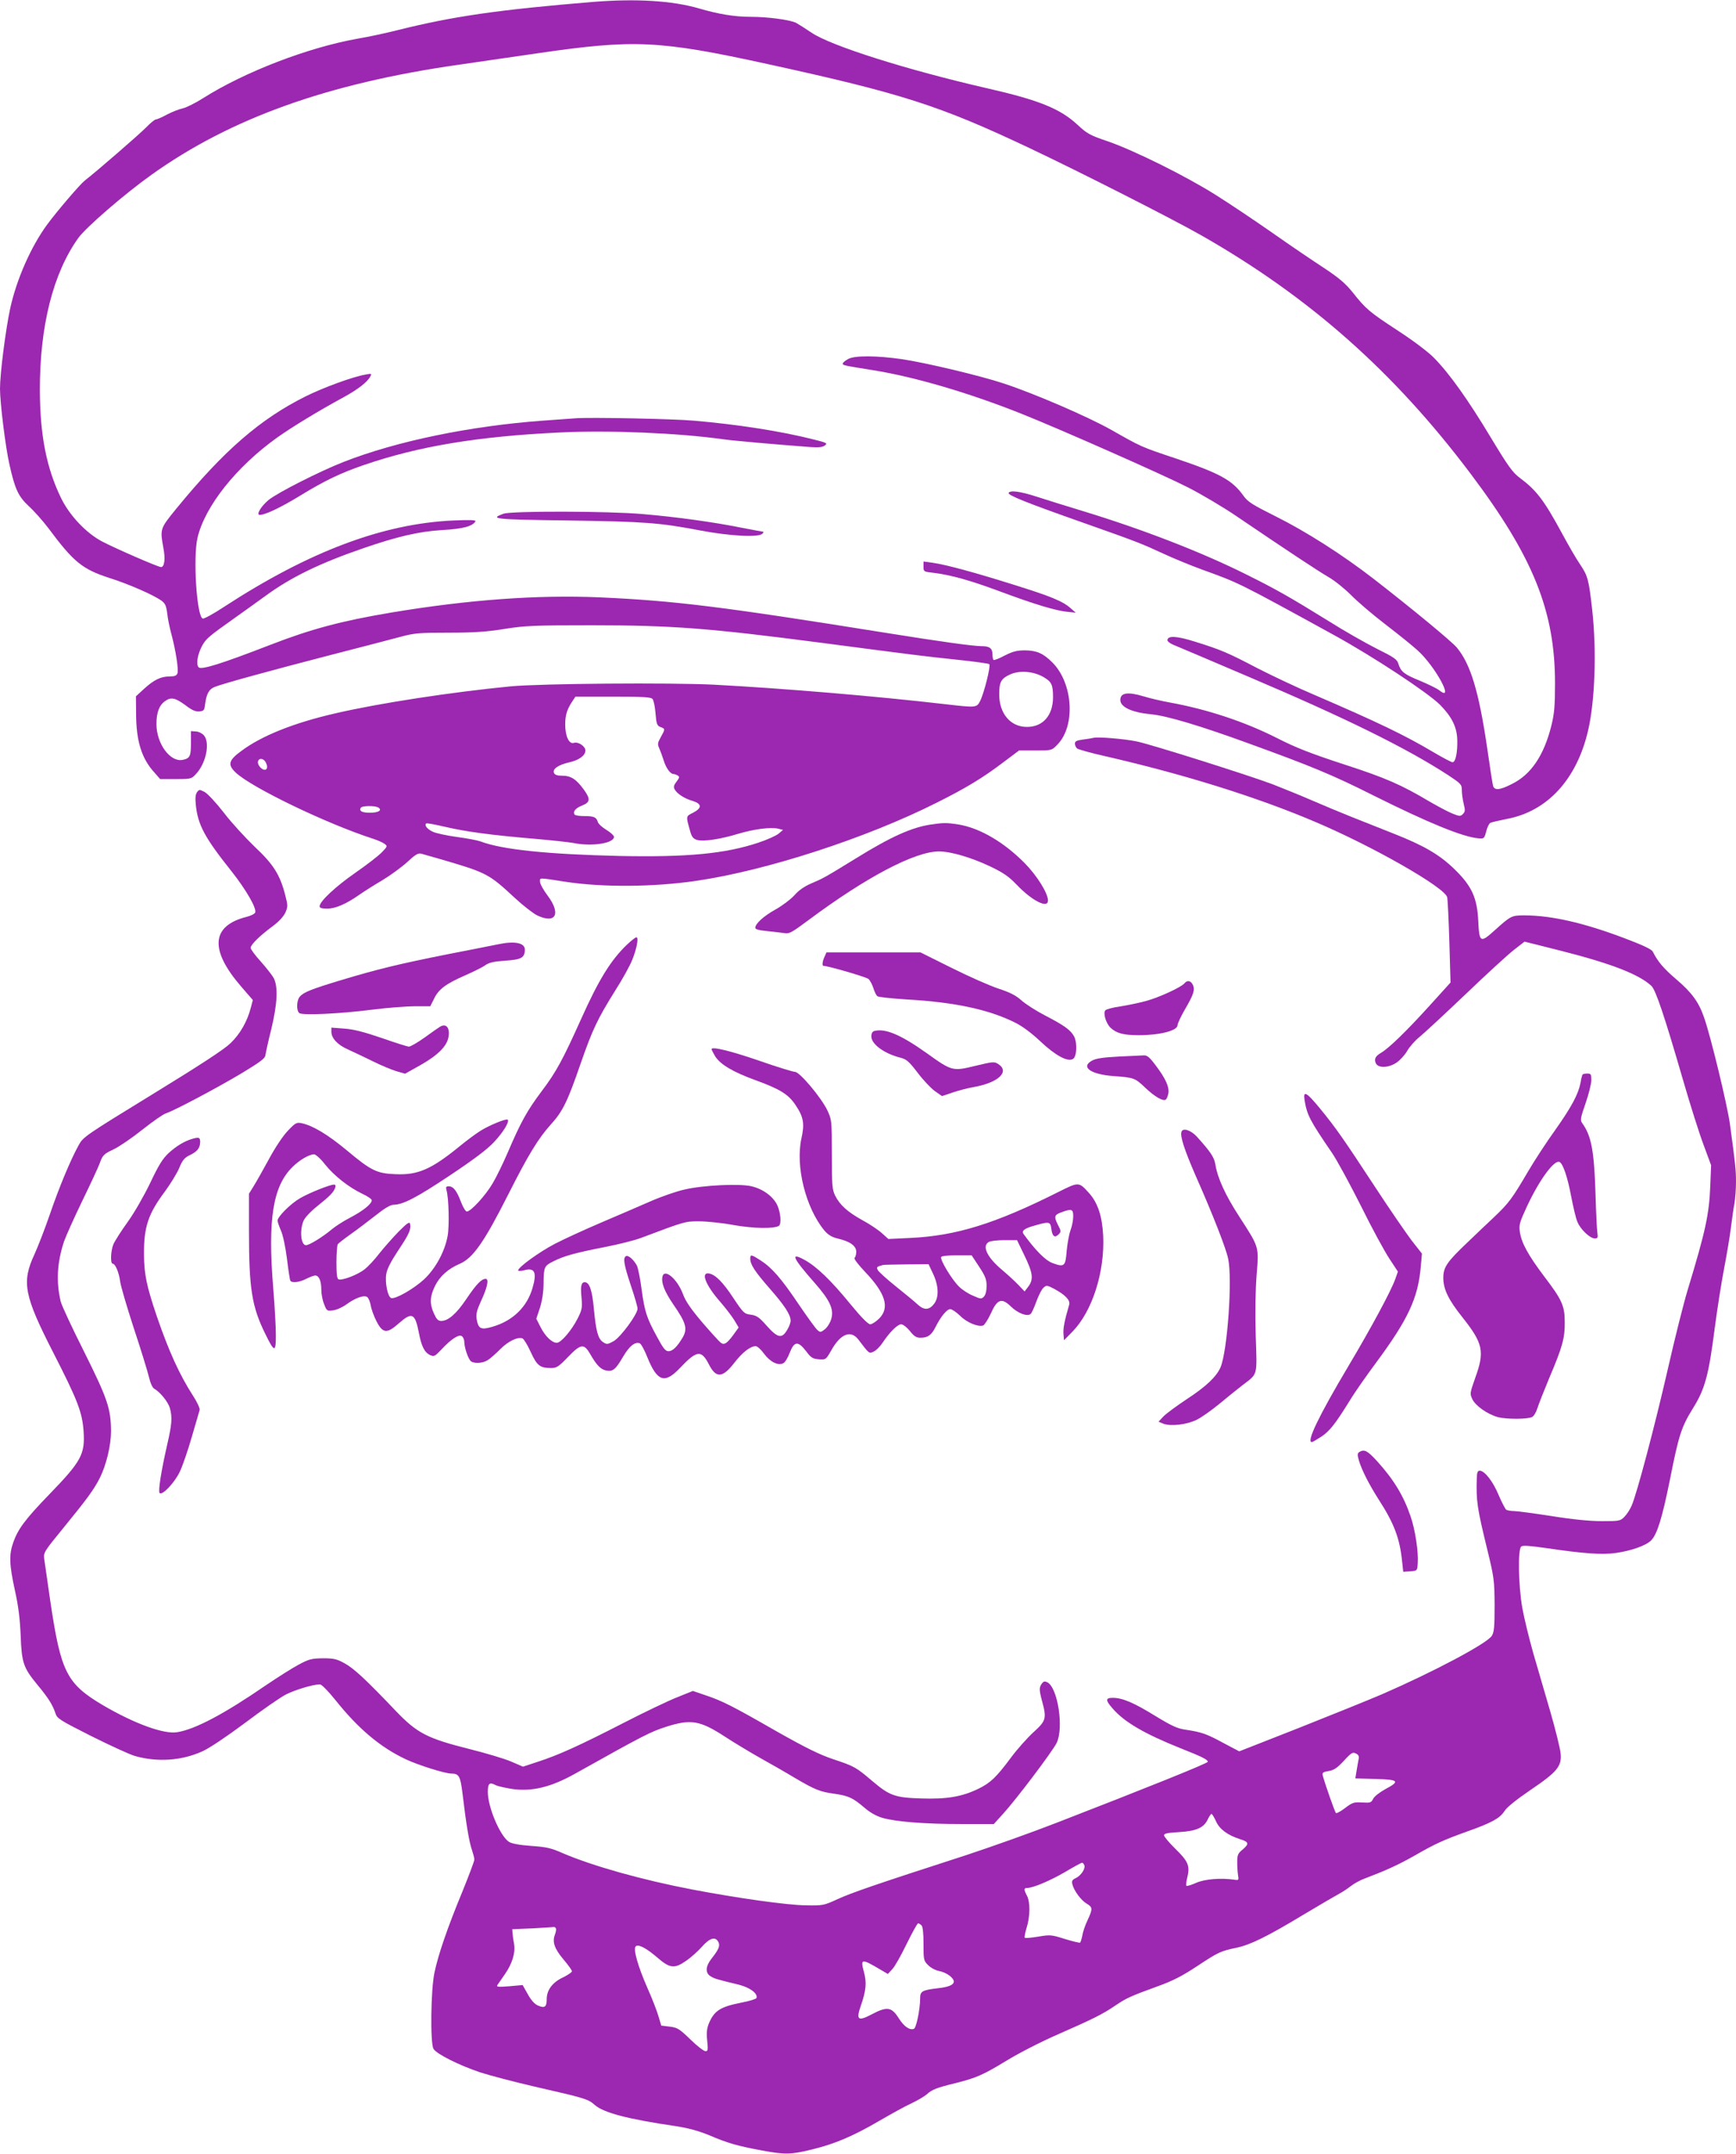 <?xml version="1.0" standalone="no"?>
<!DOCTYPE svg PUBLIC "-//W3C//DTD SVG 20010904//EN"
 "http://www.w3.org/TR/2001/REC-SVG-20010904/DTD/svg10.dtd">
<svg version="1.0" xmlns="http://www.w3.org/2000/svg"
 width="1032pt" height="1280pt" viewBox="0 0 1032 1280"
 preserveAspectRatio="xMidYMid meet">
<g transform="translate(0,1280) scale(0.1,-0.1)"
fill="#9c27b0" stroke="none">
<path d="M3530 12789 c-570 -47 -838 -86 -1170 -169 -63 -16 -169 -39 -235
-50 -296 -53 -670 -197 -917 -353 -47 -30 -102 -57 -122 -61 -19 -4 -61 -20
-92 -36 -31 -17 -61 -30 -68 -30 -6 0 -32 -21 -56 -46 -39 -40 -297 -264 -366
-317 -29 -23 -166 -183 -224 -262 -96 -131 -181 -324 -219 -496 -28 -130 -61
-389 -61 -479 0 -84 33 -350 56 -450 33 -148 53 -190 115 -248 32 -29 84 -88
116 -130 150 -202 202 -244 361 -296 115 -36 263 -101 311 -135 23 -17 29 -30
35 -76 3 -31 15 -88 26 -128 25 -95 42 -204 35 -228 -5 -14 -16 -19 -46 -19
-53 0 -94 -20 -153 -74 l-48 -44 1 -106 c1 -161 33 -264 108 -346 l35 -40 92
0 c88 0 94 1 119 28 61 63 87 185 50 231 -10 12 -31 23 -48 24 l-30 2 0 -72
c0 -78 -6 -90 -50 -99 -74 -14 -155 97 -155 213 0 69 16 112 52 137 35 25 60
19 119 -24 40 -31 62 -40 84 -38 28 3 30 7 35 48 8 58 23 85 57 98 47 19 339
99 683 188 179 46 367 95 419 109 85 23 111 25 287 25 150 0 224 5 331 22 124
20 176 22 523 22 477 0 697 -17 1370 -105 556 -73 604 -79 794 -99 105 -11
193 -23 197 -27 10 -10 -32 -176 -55 -220 -20 -39 -24 -39 -206 -18 -414 48
-962 94 -1375 116 -262 13 -1034 7 -1210 -10 -352 -34 -787 -101 -1040 -160
-249 -57 -441 -134 -562 -225 -75 -55 -81 -81 -31 -128 95 -89 539 -303 814
-392 28 -9 60 -23 70 -31 18 -13 18 -15 -16 -50 -19 -20 -90 -75 -158 -122
-119 -83 -212 -170 -212 -199 0 -10 13 -14 45 -14 49 0 114 28 193 84 26 18
87 57 135 85 48 29 115 78 148 108 46 43 64 54 82 50 12 -3 63 -18 112 -32
278 -81 290 -87 445 -231 52 -48 113 -95 135 -105 110 -51 141 11 60 119 -25
33 -45 70 -45 82 0 25 -12 25 150 0 220 -34 524 -32 777 5 419 61 1013 254
1432 465 172 86 273 147 393 238 l96 72 97 0 c96 0 97 0 129 33 111 110 96
366 -28 490 -54 54 -92 71 -162 72 -49 0 -72 -6 -122 -31 -33 -18 -63 -29 -66
-26 -3 3 -6 17 -6 32 0 37 -17 50 -65 50 -51 0 -244 27 -575 80 -967 155
-1250 190 -1695 210 -369 16 -781 -14 -1237 -90 -298 -50 -478 -98 -723 -193
-287 -111 -407 -149 -424 -133 -17 18 -7 78 22 131 23 40 39 54 193 163 49 35
132 94 184 132 149 109 321 193 580 282 203 70 333 100 470 108 122 7 178 22
196 51 5 9 -27 10 -127 6 -420 -18 -860 -183 -1368 -514 -62 -41 -119 -72
-126 -69 -36 13 -58 364 -31 480 45 189 231 422 474 596 86 61 243 157 396
240 82 45 140 89 157 122 10 18 8 19 -28 12 -76 -13 -250 -77 -355 -129 -271
-135 -486 -321 -770 -668 -97 -119 -97 -120 -77 -232 13 -66 7 -115 -14 -115
-17 0 -272 111 -350 152 -95 50 -194 155 -244 258 -87 179 -125 373 -126 640
-1 381 78 695 228 905 45 63 275 262 435 376 470 336 1048 543 1825 654 132
19 346 50 475 69 570 83 719 76 1360 -64 800 -175 1023 -246 1562 -501 298
-141 846 -419 1020 -518 642 -366 1145 -811 1600 -1416 372 -494 502 -816 502
-1245 0 -136 -4 -181 -22 -254 -44 -175 -120 -289 -234 -345 -74 -38 -106 -40
-113 -8 -3 12 -19 114 -35 227 -49 331 -98 494 -180 592 -31 37 -270 234 -493
407 -187 145 -406 284 -583 372 -140 70 -166 86 -193 124 -66 92 -139 132
-403 221 -209 70 -201 67 -383 170 -141 79 -451 213 -635 274 -137 46 -465
124 -605 145 -152 22 -283 23 -322 2 -18 -10 -33 -22 -33 -27 0 -11 -1 -11
180 -40 249 -40 571 -135 880 -258 233 -93 844 -363 993 -439 82 -42 210 -118
285 -169 314 -213 481 -323 547 -362 39 -22 99 -71 135 -107 36 -37 128 -116
205 -175 77 -59 164 -129 192 -155 105 -94 223 -312 130 -238 -14 11 -65 36
-115 57 -96 39 -114 54 -129 101 -7 26 -26 39 -129 90 -65 33 -196 107 -289
166 -223 138 -307 186 -484 274 -266 133 -617 269 -968 376 -92 28 -215 66
-273 85 -104 34 -164 42 -174 25 -8 -13 104 -58 439 -176 329 -116 353 -126
489 -189 54 -25 154 -66 222 -91 221 -80 212 -75 784 -389 233 -128 555 -340
630 -414 71 -72 101 -133 103 -209 2 -74 -10 -133 -28 -133 -7 0 -58 27 -114
60 -170 101 -328 177 -711 342 -102 43 -253 115 -337 158 -172 90 -213 108
-367 156 -110 35 -166 38 -166 9 0 -7 15 -18 33 -26 17 -7 221 -93 452 -192
576 -245 933 -421 1183 -583 77 -51 82 -56 82 -89 0 -20 5 -56 11 -81 10 -39
9 -48 -4 -61 -14 -15 -20 -15 -60 1 -24 9 -86 42 -138 72 -170 101 -261 141
-514 223 -193 63 -282 98 -390 153 -193 98 -415 172 -640 213 -49 9 -119 25
-154 36 -97 29 -141 23 -141 -21 0 -42 68 -74 184 -85 93 -9 291 -68 576 -172
375 -136 501 -188 740 -308 330 -165 538 -250 629 -257 33 -3 35 -1 46 41 6
24 17 47 25 51 8 4 52 14 97 23 242 45 417 236 484 527 41 177 51 475 24 717
-20 178 -26 201 -72 269 -22 32 -69 113 -105 180 -110 203 -154 260 -253 334
-43 32 -69 68 -174 242 -134 223 -246 380 -337 472 -33 34 -126 104 -214 161
-171 112 -190 128 -270 229 -43 53 -81 85 -170 144 -63 41 -202 135 -307 209
-106 74 -257 175 -335 224 -179 113 -486 265 -642 319 -107 36 -124 46 -180
98 -103 96 -229 147 -536 217 -476 109 -932 253 -1046 331 -34 23 -75 49 -91
58 -35 18 -168 36 -268 36 -99 0 -194 16 -310 50 -159 46 -372 59 -625 39z
m2674 -4013 c48 -28 56 -46 56 -121 -1 -107 -60 -175 -155 -175 -98 0 -165 79
-165 194 0 72 11 93 63 117 57 27 141 20 201 -15z m-2325 -130 c7 -8 15 -47
18 -86 5 -63 9 -73 30 -81 28 -10 28 -12 1 -60 -19 -34 -20 -42 -9 -66 7 -16
19 -48 26 -71 14 -46 40 -82 59 -82 6 0 17 -4 25 -9 12 -7 10 -14 -7 -36 -16
-20 -19 -32 -12 -45 14 -27 59 -56 108 -70 55 -17 56 -42 2 -70 -44 -22 -43
-18 -16 -114 9 -31 18 -41 41 -48 38 -10 136 4 244 37 94 28 195 41 238 30
l28 -7 -26 -22 c-14 -12 -69 -37 -121 -54 -198 -66 -423 -87 -823 -79 -433 10
-702 38 -830 87 -16 6 -79 18 -139 26 -59 8 -124 22 -143 31 -34 16 -51 38
-40 49 3 4 54 -6 114 -20 125 -29 273 -49 533 -71 102 -9 205 -20 230 -25 108
-22 240 -2 240 37 0 7 -20 26 -45 41 -25 15 -48 36 -51 47 -9 29 -23 35 -81
35 -28 0 -54 4 -57 9 -12 18 6 39 45 54 48 19 50 39 10 94 -45 62 -77 83 -128
83 -31 0 -45 5 -50 17 -9 23 25 47 89 62 60 13 98 41 98 71 0 25 -43 54 -69
45 -28 -9 -51 40 -51 109 0 57 11 91 43 139 l18 27 223 0 c181 0 226 -3 235
-14z m-2299 -377 c16 -30 6 -53 -19 -40 -21 12 -34 38 -25 52 9 16 33 10 44
-12z m669 -268 c25 -16 1 -31 -49 -31 -48 0 -67 10 -55 30 8 12 85 13 104 1z"/>
<path d="M3420 10314 c-25 -2 -112 -8 -195 -14 -433 -32 -868 -122 -1182 -245
-141 -55 -395 -184 -446 -226 -45 -37 -76 -89 -53 -89 33 0 127 45 243 116
140 86 238 133 372 179 328 113 682 172 1173 195 293 14 697 -3 963 -40 60 -9
314 -31 525 -47 47 -3 70 -1 84 10 17 13 11 16 -70 36 -193 49 -453 89 -709
111 -124 11 -625 21 -705 14z"/>
<path d="M2993 9747 c-84 -31 -59 -34 374 -40 470 -7 550 -13 793 -59 179 -34
349 -43 372 -20 6 6 9 12 5 12 -4 0 -62 11 -130 24 -163 33 -386 64 -587 81
-205 18 -779 19 -827 2z"/>
<path d="M5490 9432 c0 -29 2 -30 58 -36 105 -13 220 -45 397 -111 204 -76
330 -114 400 -121 l50 -5 -30 26 c-47 42 -117 71 -342 141 -235 74 -406 120
-482 130 l-51 7 0 -31z"/>
<path d="M6500 8415 c-8 -2 -36 -7 -62 -10 -37 -5 -48 -10 -48 -24 0 -10 6
-23 13 -29 7 -6 82 -27 167 -46 470 -108 903 -243 1250 -391 342 -145 769
-389 783 -447 3 -13 9 -132 13 -265 l7 -242 -125 -138 c-137 -151 -240 -251
-287 -279 -36 -21 -44 -39 -31 -65 16 -28 76 -25 122 6 21 14 49 45 63 69 14
25 47 62 73 83 26 21 149 135 273 253 124 119 254 238 289 265 l63 49 211 -53
c304 -77 469 -141 543 -210 26 -24 79 -183 188 -559 42 -145 97 -319 122 -385
l45 -122 -5 -125 c-7 -170 -29 -269 -134 -615 -25 -82 -78 -294 -118 -470 -77
-337 -184 -741 -215 -812 -10 -24 -30 -54 -44 -68 -24 -24 -31 -25 -133 -25
-70 0 -174 10 -298 30 -104 16 -206 30 -225 30 -19 0 -40 4 -46 8 -6 4 -26 43
-45 87 -33 80 -83 145 -113 145 -12 0 -16 -11 -17 -47 -4 -134 2 -175 64 -428
39 -161 41 -178 42 -325 0 -130 -3 -160 -17 -182 -30 -46 -349 -215 -653 -347
-77 -33 -300 -123 -494 -200 l-354 -139 -93 49 c-103 56 -131 65 -222 79 -52
7 -83 21 -185 83 -128 79 -195 107 -252 107 -44 0 -44 -14 -2 -62 70 -82 191
-152 406 -238 124 -49 161 -67 161 -80 0 -9 -366 -156 -895 -361 -154 -60
-399 -147 -545 -195 -538 -174 -677 -222 -760 -260 -83 -38 -88 -39 -190 -37
-111 1 -407 43 -675 94 -298 57 -593 140 -770 216 -67 30 -97 37 -188 43 -69
5 -116 14 -131 24 -53 34 -126 206 -126 296 0 53 10 61 49 40 10 -5 51 -14 91
-21 120 -18 234 9 380 91 411 230 447 248 540 278 147 47 201 38 350 -59 52
-34 145 -90 205 -124 61 -34 154 -87 207 -119 124 -73 152 -84 238 -96 84 -12
110 -24 179 -83 35 -30 71 -50 109 -61 84 -23 252 -36 469 -36 l191 0 57 63
c75 82 289 365 316 418 44 88 8 327 -54 361 -16 8 -23 7 -34 -8 -16 -23 -16
-36 2 -104 28 -103 23 -117 -51 -184 -36 -33 -97 -101 -134 -151 -87 -117
-121 -150 -195 -186 -97 -47 -188 -62 -339 -57 -157 5 -188 17 -291 104 -95
81 -107 88 -231 129 -83 28 -162 67 -334 164 -272 156 -327 183 -425 216 l-76
26 -92 -37 c-51 -20 -196 -89 -322 -154 -265 -136 -385 -190 -508 -230 l-88
-29 -72 31 c-40 17 -151 50 -247 74 -251 63 -310 94 -436 225 -178 187 -250
254 -305 284 -47 26 -64 30 -129 30 -67 -1 -82 -4 -145 -38 -38 -20 -124 -75
-191 -120 -250 -172 -423 -264 -530 -281 -79 -14 -255 51 -440 159 -218 129
-252 196 -315 620 -17 116 -33 228 -36 250 -5 39 -1 44 114 185 144 176 182
229 217 298 38 76 66 193 66 276 -1 135 -20 192 -159 471 -72 143 -135 278
-140 300 -28 118 -22 232 20 358 12 34 61 143 109 242 48 99 96 201 105 228
16 43 24 50 81 77 35 17 111 69 171 117 59 47 121 90 138 96 52 17 304 151
450 238 114 69 141 89 143 109 2 14 17 84 35 155 36 150 41 251 14 303 -10 18
-45 62 -77 98 -33 36 -60 73 -60 81 0 19 55 73 134 131 36 27 63 57 73 80 15
34 14 43 -1 101 -31 122 -70 184 -182 289 -56 54 -139 144 -183 202 -45 58
-96 113 -114 123 -31 16 -33 16 -45 0 -10 -13 -12 -35 -8 -75 12 -120 52 -195
214 -398 85 -108 149 -218 139 -243 -3 -8 -27 -20 -52 -26 -209 -53 -220 -195
-33 -412 l71 -82 -12 -46 c-21 -81 -63 -155 -120 -210 -39 -38 -179 -129 -466
-305 -398 -244 -411 -253 -437 -301 -49 -89 -115 -247 -171 -410 -30 -88 -72
-195 -92 -239 -77 -166 -63 -243 112 -585 145 -283 172 -354 180 -467 9 -137
-13 -178 -207 -378 -141 -146 -183 -203 -211 -282 -26 -73 -24 -132 10 -287
21 -94 30 -171 34 -269 6 -160 16 -189 99 -290 65 -78 91 -120 107 -168 10
-33 23 -41 213 -137 112 -56 228 -109 258 -118 135 -39 281 -29 405 28 42 19
144 88 253 169 101 76 210 152 242 168 55 28 162 60 202 60 10 0 49 -40 91
-92 136 -171 268 -282 419 -353 74 -35 234 -85 270 -85 47 0 55 -15 68 -122
20 -171 39 -285 55 -330 8 -24 15 -50 15 -59 0 -9 -32 -94 -71 -190 -88 -213
-143 -372 -166 -481 -22 -101 -26 -419 -6 -454 17 -30 151 -97 275 -139 58
-19 204 -57 324 -85 302 -69 320 -74 359 -109 53 -47 199 -85 480 -126 78 -12
136 -28 200 -54 110 -47 168 -64 310 -90 142 -27 175 -26 302 5 136 33 244 79
400 170 71 41 157 89 193 105 36 17 76 41 90 53 30 28 59 39 169 66 125 31
167 50 305 134 70 43 204 112 303 155 214 94 268 121 343 172 65 44 88 55 253
115 89 32 147 62 233 119 127 84 140 90 236 110 83 18 181 66 403 200 94 56
186 110 205 120 19 10 51 31 70 46 19 15 55 35 80 44 126 48 198 80 297 136
127 73 172 93 313 144 147 52 196 79 223 121 14 23 70 68 155 126 161 109 188
142 179 221 -3 28 -30 138 -60 242 -31 105 -76 262 -102 350 -25 88 -55 211
-66 273 -23 137 -26 343 -6 361 10 8 49 5 148 -9 225 -33 332 -41 416 -29 91
13 178 44 208 74 36 36 65 129 111 355 54 273 69 319 139 432 71 114 93 196
129 478 15 113 40 273 56 355 16 83 34 191 40 240 6 50 15 114 21 144 5 30 9
87 9 127 0 71 -3 100 -36 344 -16 114 -114 521 -154 634 -31 90 -73 148 -165
226 -76 65 -109 104 -140 165 -7 14 -61 39 -175 82 -240 90 -426 132 -586 133
-79 0 -82 -2 -182 -92 -81 -73 -88 -69 -94 55 -6 140 -38 211 -141 311 -87 85
-180 140 -360 211 -72 29 -184 73 -247 98 -63 25 -171 70 -240 100 -69 30
-176 73 -237 97 -160 59 -723 237 -807 254 -73 15 -229 28 -256 21z m1575
-6078 c-3 -18 -9 -49 -12 -69 l-6 -37 119 -3 c140 -4 149 -13 59 -61 -33 -18
-65 -43 -72 -57 -11 -23 -17 -25 -66 -22 -48 3 -58 0 -101 -33 -26 -20 -51
-33 -54 -30 -7 6 -66 176 -78 221 -5 19 -1 23 34 29 32 5 51 18 91 61 45 49
53 53 72 43 17 -9 20 -17 14 -42z m-846 -361 c20 -46 68 -82 143 -106 52 -16
55 -27 17 -60 -30 -24 -34 -33 -34 -76 0 -27 2 -62 5 -79 5 -27 3 -30 -20 -26
-84 12 -177 4 -228 -18 -29 -13 -55 -21 -59 -18 -3 4 -1 26 5 49 17 69 6 96
-70 170 -37 36 -68 73 -68 81 0 11 21 15 89 19 103 6 148 26 171 76 8 17 18
32 22 32 4 0 16 -20 27 -44z m-783 -261 c8 -20 -21 -63 -52 -77 -20 -9 -24
-17 -19 -36 9 -38 52 -96 85 -115 36 -22 37 -30 5 -99 -14 -29 -28 -70 -31
-91 -4 -20 -10 -39 -13 -42 -4 -2 -45 8 -91 22 -79 25 -87 26 -157 14 -41 -7
-77 -10 -81 -7 -3 4 2 30 11 60 21 65 22 152 2 190 -19 36 -19 46 0 46 36 0
137 43 225 94 52 31 98 56 102 56 5 0 11 -7 14 -15z m-968 -357 c8 -8 12 -47
12 -111 0 -94 1 -100 28 -126 16 -16 44 -31 67 -35 41 -8 85 -40 85 -62 0 -20
-31 -33 -96 -40 -92 -11 -104 -18 -104 -59 0 -66 -23 -177 -37 -182 -25 -10
-59 14 -89 61 -44 70 -70 74 -166 23 -78 -41 -90 -30 -60 55 31 90 35 135 18
198 -22 81 -16 82 96 16 l46 -27 26 28 c15 15 53 83 86 151 33 67 63 122 68
122 4 0 13 -5 20 -12z m-2174 -17 c4 -5 1 -22 -5 -38 -17 -44 -3 -84 51 -148
28 -33 50 -64 50 -70 0 -6 -24 -22 -52 -36 -63 -29 -98 -75 -98 -130 0 -46
-12 -55 -51 -38 -20 8 -41 31 -61 67 l-31 55 -79 -7 c-63 -5 -78 -4 -72 6 5 7
25 36 45 65 44 63 64 128 55 180 -4 21 -8 49 -9 63 l-2 25 120 5 c66 4 123 7
127 8 4 1 9 -2 12 -7z m966 -81 c12 -23 4 -44 -41 -101 -35 -45 -37 -83 -6
-103 22 -14 33 -18 170 -51 66 -17 113 -52 104 -79 -2 -6 -42 -18 -88 -27
-127 -25 -163 -48 -195 -124 -12 -30 -15 -55 -10 -102 6 -55 4 -63 -10 -63
-10 0 -50 31 -89 69 -65 63 -77 71 -123 77 l-51 6 -17 57 c-9 31 -38 106 -65
166 -57 130 -86 232 -70 248 15 15 63 -10 128 -66 75 -65 102 -68 170 -21 30
20 73 59 96 85 46 52 79 62 97 29z"/>
<path d="M5534 7900 c-114 -17 -237 -72 -444 -200 -190 -117 -197 -120 -265
-149 -44 -19 -77 -42 -103 -72 -22 -24 -72 -62 -112 -84 -70 -39 -120 -84
-120 -109 0 -9 23 -15 68 -19 37 -4 83 -9 102 -12 32 -6 44 1 145 76 345 257
634 409 777 409 70 0 192 -36 302 -88 82 -39 113 -61 161 -111 91 -95 185
-142 185 -93 0 44 -66 149 -139 223 -125 126 -267 208 -392 229 -71 11 -90 11
-165 0z"/>
<path d="M3728 7187 c-98 -94 -169 -210 -274 -444 -107 -238 -147 -313 -234
-428 -87 -116 -124 -183 -202 -365 -27 -63 -67 -145 -89 -182 -42 -72 -130
-168 -154 -168 -7 0 -23 26 -35 58 -25 66 -45 92 -73 92 -15 0 -18 -5 -13 -22
14 -47 18 -214 7 -273 -17 -94 -72 -194 -140 -258 -62 -57 -172 -120 -196
-111 -20 8 -37 90 -29 141 4 30 26 73 70 140 65 97 79 127 72 160 -4 14 -17 5
-69 -47 -35 -36 -86 -94 -114 -129 -27 -36 -67 -78 -87 -94 -40 -32 -133 -68
-155 -60 -10 4 -13 30 -13 102 0 53 4 101 8 107 4 5 38 32 76 59 39 27 105 78
149 112 51 41 88 63 105 63 59 1 137 42 334 173 144 96 224 156 265 200 55 59
93 121 81 133 -9 8 -111 -34 -163 -67 -27 -17 -81 -57 -120 -89 -170 -139
-250 -174 -383 -168 -112 4 -145 20 -292 143 -111 92 -200 146 -267 160 -30 6
-37 2 -81 -44 -29 -30 -76 -100 -113 -169 -35 -64 -76 -137 -91 -161 l-28 -45
0 -220 c0 -345 17 -451 97 -613 54 -111 63 -112 63 -9 0 48 -7 175 -16 284
-33 403 -2 601 113 715 41 42 101 77 130 77 10 0 40 -27 66 -61 54 -67 140
-135 222 -174 30 -14 55 -31 55 -38 0 -21 -50 -62 -128 -103 -41 -21 -90 -53
-110 -70 -52 -44 -133 -94 -153 -94 -30 0 -39 86 -15 144 8 20 42 56 82 88 75
60 98 83 107 111 4 11 1 17 -8 17 -24 0 -144 -48 -200 -80 -56 -32 -135 -110
-135 -134 0 -7 9 -34 20 -59 12 -26 27 -98 36 -168 8 -67 17 -126 20 -130 9
-15 53 -10 94 11 22 11 46 20 54 20 22 0 36 -32 36 -84 0 -25 7 -64 17 -87 15
-40 18 -41 53 -36 20 2 56 18 79 35 55 40 107 58 125 43 7 -6 16 -28 20 -49 3
-21 18 -62 33 -92 38 -75 63 -77 132 -16 80 71 98 63 121 -54 15 -81 34 -118
67 -133 23 -10 28 -8 66 32 58 63 106 94 123 80 8 -6 14 -21 14 -33 0 -35 25
-107 41 -117 23 -14 72 -10 100 9 14 9 47 38 73 64 46 47 104 75 132 64 8 -3
30 -39 49 -81 37 -81 55 -95 122 -95 32 0 45 9 99 65 77 80 95 82 132 19 40
-70 64 -93 97 -99 39 -7 55 7 100 84 36 61 70 89 98 78 8 -3 29 -41 46 -85 58
-142 102 -157 191 -64 103 109 129 112 175 22 42 -82 81 -79 151 12 47 61 95
98 126 98 10 0 32 -20 50 -45 36 -49 85 -73 115 -56 10 5 27 33 38 63 27 68
49 70 97 8 29 -39 39 -45 76 -48 41 -3 42 -2 73 52 55 99 116 124 161 66 67
-88 64 -85 92 -72 14 6 38 30 53 53 42 63 89 109 110 109 11 0 34 -18 52 -40
24 -31 39 -40 62 -40 44 0 66 15 90 63 32 64 68 107 88 107 10 0 36 -18 58
-39 39 -40 109 -69 138 -58 8 4 29 36 45 71 38 86 65 95 119 42 41 -40 97 -62
117 -45 7 5 22 39 35 75 13 35 31 72 42 81 17 16 21 16 63 -6 67 -36 97 -68
90 -94 -28 -96 -37 -142 -34 -175 l3 -37 51 52 c117 120 192 354 182 569 -6
117 -32 197 -86 256 -59 65 -59 65 -181 4 -376 -189 -610 -261 -883 -273
l-127 -6 -39 35 c-21 19 -73 54 -116 77 -88 49 -134 90 -162 147 -17 35 -19
62 -19 244 0 200 -1 206 -26 260 -35 75 -165 230 -193 230 -11 0 -106 29 -209
65 -177 61 -287 87 -287 70 0 -4 10 -23 21 -42 31 -49 105 -93 239 -142 144
-52 196 -84 237 -145 50 -73 57 -113 37 -202 -36 -165 25 -411 136 -546 22
-26 43 -39 78 -48 75 -17 112 -44 112 -79 0 -17 -5 -33 -10 -36 -6 -4 21 -40
63 -84 122 -128 147 -213 83 -277 -19 -19 -43 -34 -53 -34 -12 0 -54 42 -117
119 -115 141 -202 225 -274 264 -86 47 -71 13 59 -135 93 -105 118 -160 100
-218 -6 -21 -23 -48 -38 -60 -25 -19 -27 -19 -45 -3 -11 10 -60 78 -111 153
-103 153 -158 216 -226 260 -56 36 -61 36 -61 10 0 -35 27 -76 116 -178 87
-99 124 -155 124 -191 0 -11 -9 -36 -21 -55 -31 -53 -56 -48 -121 25 -45 51
-59 61 -95 66 -39 5 -44 10 -104 100 -62 94 -106 138 -144 145 -51 9 -21 -69
66 -168 33 -38 71 -88 85 -111 l25 -42 -31 -43 c-39 -53 -56 -64 -77 -46 -9 7
-58 61 -109 120 -66 78 -98 124 -114 167 -33 90 -111 156 -122 104 -8 -37 12
-88 66 -167 74 -107 84 -142 55 -193 -33 -56 -60 -83 -85 -83 -18 0 -32 17
-68 85 -62 113 -74 150 -92 283 -8 63 -21 126 -28 141 -19 35 -52 64 -65 56
-19 -11 -12 -51 29 -174 22 -65 40 -127 40 -138 0 -33 -101 -170 -142 -193
-36 -20 -41 -21 -63 -6 -30 20 -42 63 -55 200 -10 109 -26 156 -54 156 -21 0
-26 -24 -19 -94 5 -57 3 -70 -23 -121 -35 -70 -99 -145 -124 -145 -29 0 -69
39 -96 92 l-26 51 22 66 c13 42 21 93 21 141 1 101 4 107 58 134 63 32 128 50
306 85 83 16 182 41 220 56 258 97 257 97 340 97 44 0 136 -9 205 -22 118 -21
241 -23 270 -5 16 10 11 77 -9 122 -24 52 -85 97 -153 113 -69 17 -288 7 -398
-19 -47 -10 -139 -42 -205 -71 -66 -29 -199 -86 -295 -127 -96 -41 -218 -97
-272 -125 -92 -48 -218 -139 -218 -158 0 -4 16 -4 36 1 63 18 77 -13 49 -107
-33 -113 -119 -195 -239 -229 -68 -20 -83 -12 -93 48 -4 28 2 51 25 102 39 83
50 135 29 135 -25 0 -55 -31 -115 -120 -59 -88 -108 -130 -149 -130 -19 0 -28
10 -43 43 -27 57 -25 103 6 165 28 57 78 102 146 131 80 34 146 129 291 416
116 230 177 330 251 412 71 78 99 135 176 358 72 207 101 268 207 438 43 67
88 149 101 182 27 66 40 135 25 135 -5 0 -30 -19 -55 -43z m2652 -1616 c0 -21
-7 -58 -16 -82 -9 -24 -19 -80 -23 -124 -7 -92 -14 -98 -87 -70 -40 15 -101
77 -169 171 -14 20 5 34 67 51 87 25 92 23 98 -21 6 -44 20 -55 44 -31 14 15
14 20 -5 56 -25 50 -22 59 22 75 60 22 69 19 69 -25z m-292 -228 c54 -111 58
-147 22 -193 l-19 -25 -38 40 c-21 22 -65 62 -97 89 -88 74 -120 141 -78 165
9 6 51 11 92 11 l76 0 42 -87z m-268 -70 c37 -56 45 -76 45 -115 0 -30 -6 -53
-16 -64 -15 -15 -20 -14 -65 6 -27 11 -64 35 -82 53 -42 40 -116 162 -107 177
3 6 44 10 93 10 l88 0 44 -67z m-274 -41 c34 -71 37 -140 8 -179 -29 -39 -60
-41 -98 -6 -17 16 -75 64 -129 107 -54 43 -102 87 -108 97 -10 19 -8 21 29 31
7 2 71 3 142 4 l130 1 26 -55z"/>
<path d="M2960 7188 c-25 -5 -159 -32 -299 -59 -291 -58 -418 -89 -634 -154
-178 -54 -220 -71 -244 -97 -21 -23 -22 -86 -3 -99 21 -14 240 -4 435 21 88
11 201 20 252 20 l91 0 22 44 c27 57 70 89 184 139 50 22 105 49 121 61 23 16
51 22 119 27 95 6 116 17 116 66 0 40 -61 52 -160 31z"/>
<path d="M4902 7115 c-13 -27 -16 -55 -7 -55 27 0 254 -66 268 -78 9 -8 22
-33 29 -54 6 -21 17 -43 23 -48 7 -6 88 -14 181 -20 280 -16 484 -60 638 -137
43 -21 99 -63 151 -112 89 -84 163 -124 194 -104 22 14 26 93 7 132 -20 39
-59 67 -175 127 -52 27 -115 67 -140 90 -34 30 -69 47 -136 69 -49 16 -174 71
-276 122 l-187 93 -279 0 -280 0 -11 -25z"/>
<path d="M7041 6956 c-19 -23 -151 -84 -229 -105 -40 -11 -109 -25 -152 -32
-44 -6 -84 -17 -89 -23 -15 -17 4 -78 31 -104 36 -33 77 -44 168 -44 125 0
230 27 230 59 0 10 20 53 44 94 52 89 62 119 46 148 -12 24 -33 27 -49 7z"/>
<path d="M2617 6699 c-10 -6 -52 -35 -93 -65 -42 -30 -84 -54 -93 -54 -9 0
-81 23 -161 51 -106 36 -166 52 -222 56 l-78 6 0 -25 c0 -38 37 -78 99 -105
31 -14 96 -45 145 -69 50 -25 113 -51 142 -60 l52 -15 91 51 c104 59 157 112
167 166 10 55 -13 84 -49 63z"/>
<path d="M5198 6673 c-12 -3 -18 -14 -18 -33 0 -45 76 -101 170 -125 39 -10
52 -21 105 -90 33 -44 79 -92 102 -109 l43 -30 62 21 c35 12 92 27 128 33 145
26 214 91 145 136 -24 16 -32 15 -136 -10 -136 -33 -139 -33 -291 76 -152 108
-245 148 -310 131z"/>
<path d="M6650 6521 c-93 -5 -134 -11 -158 -24 -70 -38 -9 -82 128 -92 122 -9
127 -11 189 -70 55 -52 104 -81 121 -70 5 3 11 18 15 34 8 38 -14 89 -73 167
-37 50 -52 63 -72 62 -14 -1 -81 -4 -150 -7z"/>
<path d="M9407 6413 c-2 -5 -8 -25 -11 -47 -13 -68 -53 -143 -149 -279 -52
-72 -125 -184 -162 -247 -96 -164 -116 -190 -202 -272 -43 -40 -115 -109 -161
-153 -120 -114 -142 -146 -142 -209 0 -67 30 -130 114 -235 122 -154 133 -202
76 -359 -32 -91 -33 -94 -17 -128 19 -39 90 -89 152 -106 49 -13 177 -13 203
1 10 5 24 28 31 51 7 23 39 104 71 181 77 181 93 236 92 330 0 99 -16 134
-122 273 -95 126 -136 200 -145 266 -6 41 -1 57 43 152 75 160 164 280 194
262 21 -13 47 -92 68 -203 12 -63 28 -131 37 -152 18 -45 75 -99 104 -99 17 0
19 5 15 33 -3 17 -8 120 -11 227 -8 262 -25 350 -79 425 -13 18 -11 30 20 119
19 55 34 116 34 138 0 34 -3 38 -24 38 -14 0 -27 -3 -29 -7z"/>
<path d="M7755 6263 c15 -90 31 -121 163 -314 29 -42 106 -184 172 -315 65
-132 142 -273 170 -315 l50 -76 -15 -43 c-25 -71 -143 -290 -280 -520 -175
-294 -250 -450 -217 -450 5 0 29 14 55 31 51 33 85 77 170 214 30 50 101 151
156 225 192 259 251 386 267 572 l7 78 -62 79 c-33 44 -131 186 -216 316 -190
290 -233 351 -326 465 -82 100 -103 112 -94 53z"/>
<path d="M7024 6075 c-10 -26 15 -104 85 -265 101 -228 179 -428 192 -490 26
-121 -4 -546 -45 -645 -24 -56 -86 -115 -201 -190 -60 -40 -123 -86 -139 -103
l-29 -31 29 -12 c45 -17 142 -5 199 24 28 14 86 55 130 91 44 37 107 87 140
113 94 72 88 50 80 293 -4 138 -2 267 5 360 14 174 17 164 -101 347 -84 129
-131 231 -144 313 -7 43 -29 75 -110 165 -35 38 -82 54 -91 30z"/>
<path d="M1140 6031 c-46 -14 -92 -42 -138 -84 -35 -33 -59 -71 -109 -177 -36
-75 -95 -178 -134 -232 -39 -54 -77 -114 -85 -133 -16 -39 -19 -115 -4 -115
15 0 37 -51 44 -104 3 -27 40 -152 81 -278 42 -126 82 -257 90 -290 9 -38 21
-65 32 -71 35 -20 82 -78 93 -115 15 -56 12 -96 -16 -217 -36 -158 -55 -278
-45 -288 16 -16 90 63 120 127 16 33 48 126 71 206 23 80 44 152 47 161 2 9
-15 47 -40 85 -80 124 -143 263 -214 469 -62 183 -76 251 -77 370 -1 163 24
240 125 375 34 47 73 110 85 140 18 44 30 59 60 74 47 22 63 43 64 79 0 28 -7
31 -50 18z"/>
<path d="M8081 4171 c-12 -8 -13 -16 -2 -53 17 -56 61 -142 116 -228 93 -144
126 -232 140 -368 l7 -63 42 3 c41 3 41 3 44 48 5 66 -15 199 -42 277 -42 124
-101 221 -201 331 -56 61 -75 71 -104 53z"/>
</g>
</svg>
